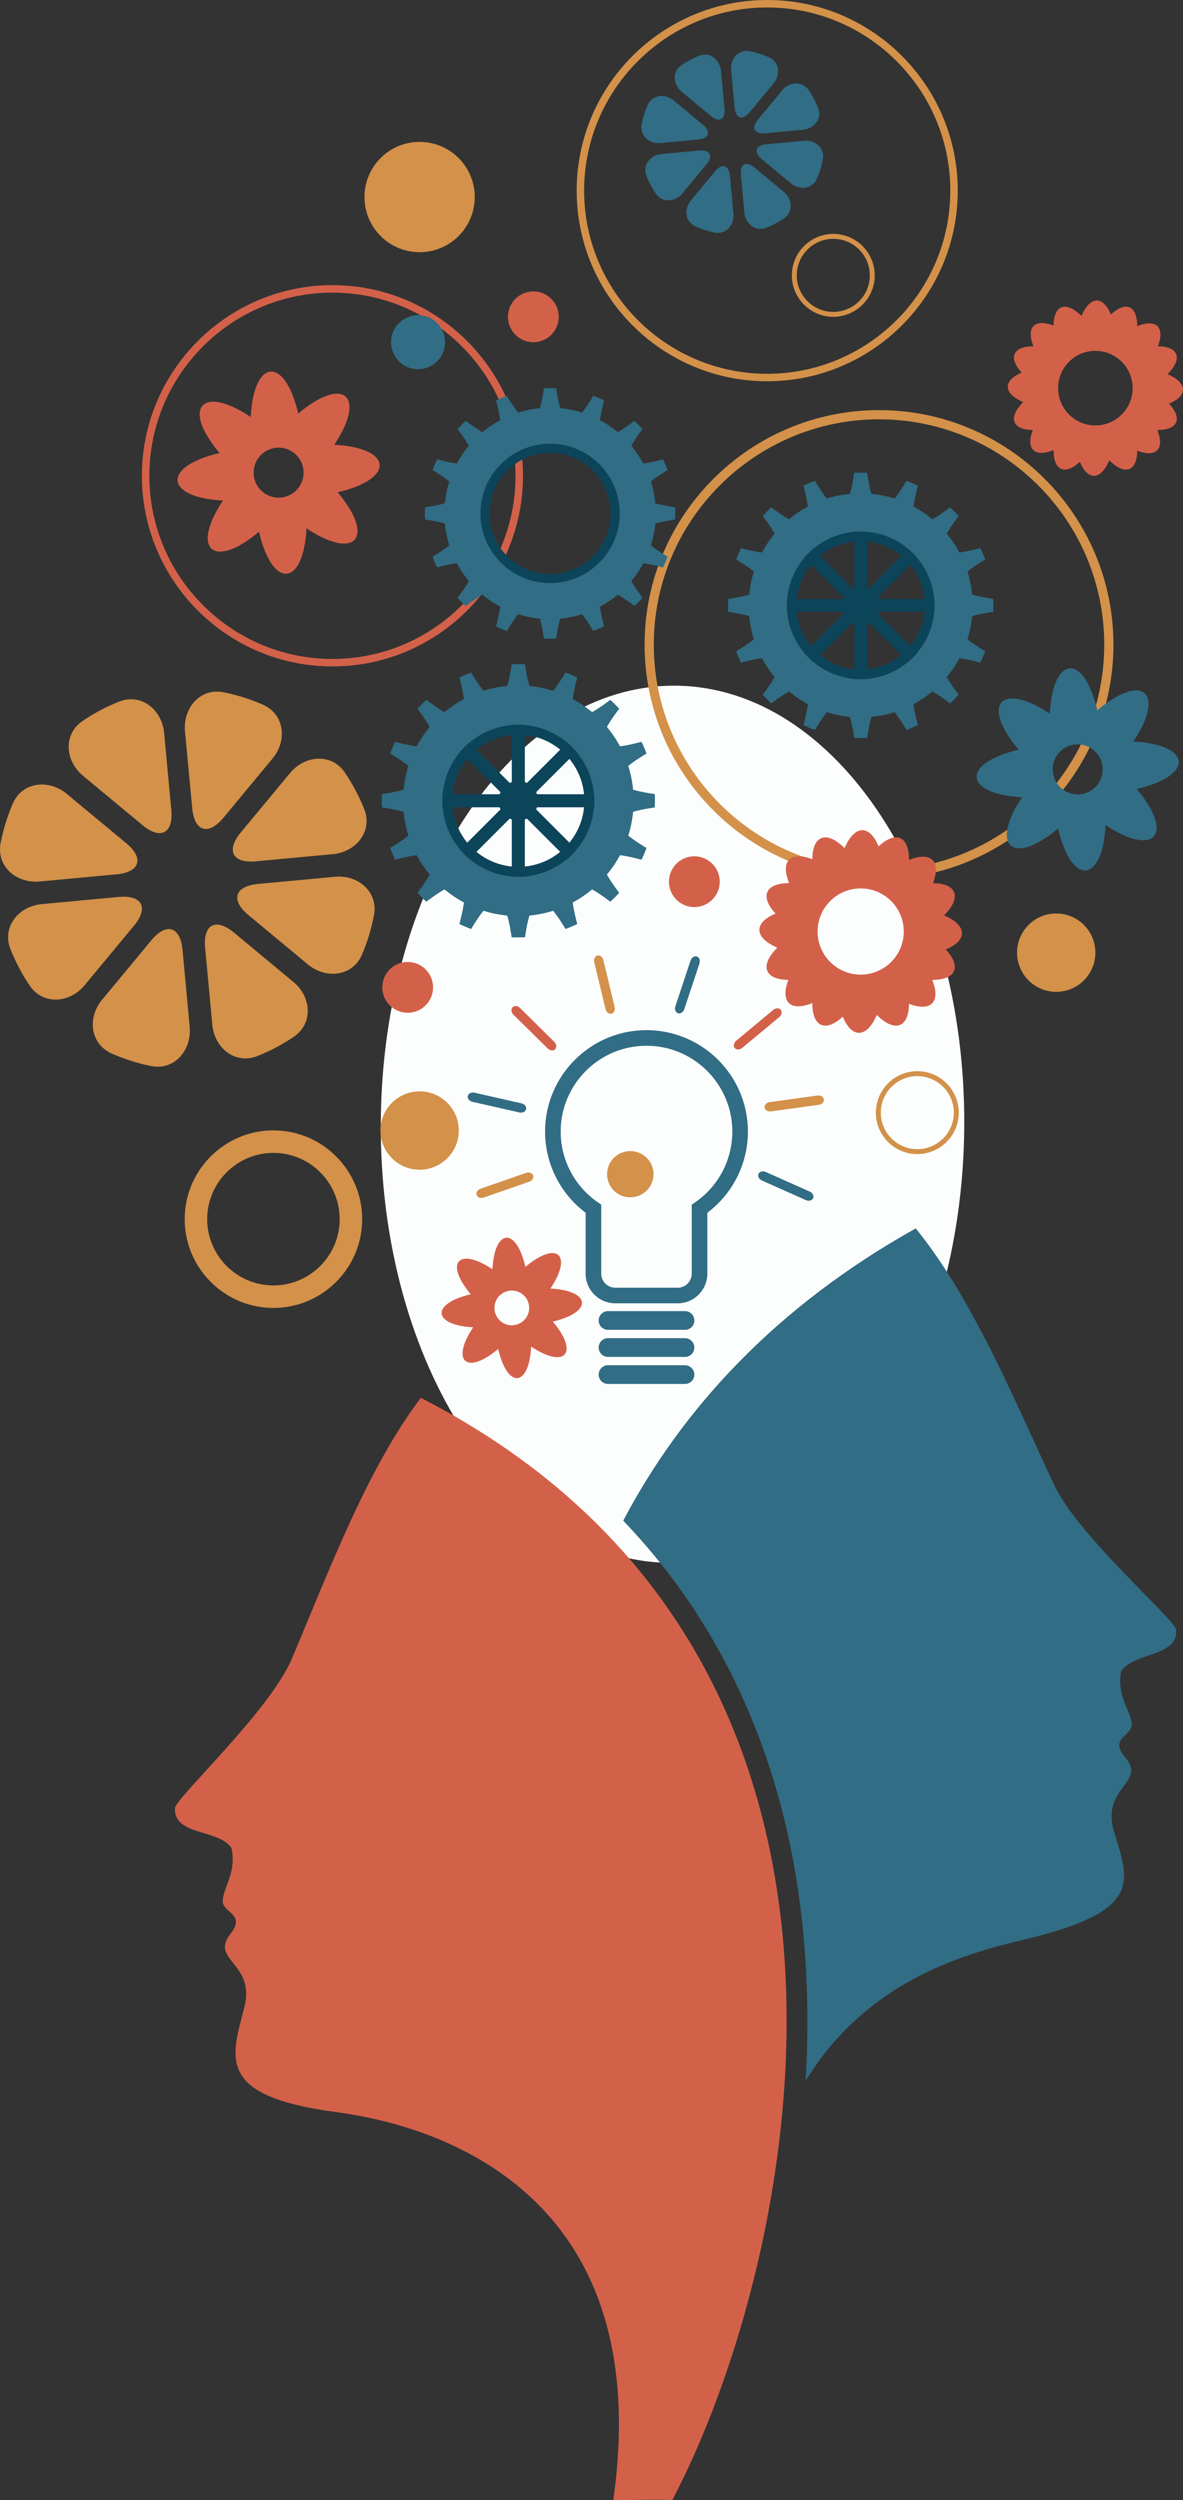 <svg xmlns="http://www.w3.org/2000/svg" xml:space="preserve" width="427.216" height="902.497"><rect width="100%" height="100%" fill="#333333" stroke="none"/><path d="M348.219 406.472c-.531 87.437-48.126 158.032-106.312 157.683-58.183-.355-104.923-71.522-104.391-158.954.525-87.437 48.125-158.03 106.307-157.682 58.188.354 104.928 71.521 104.396 158.953" style="fill:#fcfdfd;fill-opacity:1;fill-rule:nonzero;stroke:none;stroke-width:.133"/><path d="M424.747 588.48c.71-2.992-35.302-33.667-44.12-52.581-14.803-31.76-29.632-67.502-49.928-92.472-50.694 28.337-84.407 65.221-105.636 105.5 24.513 25.606 42.428 56.096 53.536 91.241 10.557 33.397 14.698 71.22 12.325 110.997 23.02-37.644 60.263-46.492 79.605-51.165 42.74-10.33 37.076-21.01 31.767-38.917-4.75-16.016 11.932-17.424 4.075-26.68-6.095-7.182 2.7-7.586 2.32-12.219-.38-4.63-5.447-10.06-3.83-18.801 4.17-6.978 20.588-5.17 19.886-14.903" style="fill:#316d84;fill-opacity:1;fill-rule:nonzero;stroke:none;stroke-width:.133"/><path d="M151.963 504.584c-19.386 25.683-32.923 61.932-46.576 94.201-8.132 19.222-43.022 51.167-42.202 54.134-.353 9.752 15.988 7.357 20.408 14.18 1.928 8.677-2.94 14.281-3.153 18.926-.215 4.642 8.59 4.73 2.756 12.128-7.52 9.531 9.203 10.339 5.03 26.518-4.663 18.084-10.45 31.988 33.143 37.748 36.514 4.825 115.847 28.825 100.099 140.078 7.081 0 16.152-.324 21.304 0 45.05-85.557 93.305-303.502-90.81-397.913" style="fill:#d36149;fill-opacity:1;fill-rule:nonzero;stroke:none;stroke-width:.133"/><path d="M317.439 314.037c-44.847 0-81.335-36.486-81.335-81.336 0-44.848 36.488-81.334 81.335-81.334 44.848 0 81.338 36.486 81.338 81.334 0 44.85-36.49 81.336-81.338 81.336m0-165.992c-46.678 0-84.655 37.975-84.655 84.656 0 46.679 37.977 84.656 84.655 84.656 46.685 0 84.66-37.977 84.66-84.656 0-46.681-37.975-84.656-84.66-84.656m-40.374-13.11c-36.453 0-66.117-29.659-66.117-66.116 0-36.459 29.664-66.119 66.117-66.119 36.456 0 66.118 29.66 66.118 66.119 0 36.457-29.662 66.116-66.118 66.116m0-134.935C239.12 0 208.25 30.872 208.25 68.819c0 37.941 30.87 68.814 68.816 68.814 37.947 0 68.815-30.873 68.815-68.814C345.88 30.872 315.012 0 277.065 0" style="fill:#d39149;fill-opacity:1;fill-rule:nonzero;stroke:none;stroke-width:.133"/><path d="M120.055 237.87c-36.454 0-66.118-29.66-66.118-66.117s29.664-66.117 66.118-66.117 66.117 29.659 66.117 66.117-29.663 66.116-66.117 66.116m0-134.934c-37.947 0-68.816 30.872-68.816 68.817 0 37.943 30.869 68.815 68.816 68.815 37.946 0 68.814-30.872 68.814-68.815 0-37.945-30.868-68.817-68.814-68.817" style="fill:#d36149;fill-opacity:1;fill-rule:nonzero;stroke:none;stroke-width:.133"/><path d="M331.268 414.83c-7.27 0-13.18-5.915-13.18-13.183s5.91-13.182 13.18-13.182c7.268 0 13.184 5.914 13.184 13.182s-5.916 13.182-13.184 13.182m0-28.146c-8.25 0-14.964 6.712-14.964 14.963 0 8.248 6.715 14.96 14.964 14.96s14.964-6.712 14.964-14.96c0-8.251-6.715-14.963-14.964-14.963m-30.34-274.1c-7.272 0-13.183-5.912-13.183-13.183 0-7.268 5.91-13.181 13.183-13.181 7.27 0 13.183 5.913 13.183 13.181 0 7.27-5.912 13.183-13.183 13.183m0-28.143c-8.248 0-14.964 6.712-14.964 14.96 0 8.252 6.716 14.964 14.964 14.964 8.25 0 14.96-6.712 14.96-14.964 0-8.248-6.71-14.96-14.96-14.96M124.535 278.872c-4.767-7.025-14.367-6.359-19.787.176l-17.804 21.467c-5.42 6.534-2.963 11.194 5.495 10.406l27.79-2.593c8.458-.79 14.432-8.344 11.304-16.239a68.8 68.8 0 0 0-6.998-13.217m-3.571 37.624-27.767 2.59c-8.456.789-10.01 5.825-3.473 11.246l21.472 17.808c6.537 5.423 16.135 4.321 19.493-3.475a68.5 68.5 0 0 0 4.367-14.298c1.583-8.342-5.635-14.659-14.092-13.871m-78.097 7.285-27.795 2.591c-8.456.787-14.43 8.343-11.301 16.237a68.3 68.3 0 0 0 6.996 13.219c4.766 7.027 14.368 6.363 19.789-.175L48.36 334.19c5.421-6.537 2.961-11.196-5.493-10.408m63.088 30.668-21.467-17.807c-6.535-5.42-11.199-2.963-10.408 5.494l2.592 27.792c.79 8.456 8.344 14.431 16.235 11.3a68.4 68.4 0 0 0 13.22-6.994c7.028-4.767 6.365-14.366-.172-19.786m-40.04-11.55c-.786-8.456-5.823-10.014-11.244-3.476l-17.81 21.47c-5.421 6.542-4.253 16.016 3.524 19.427 4.62 2.03 9.394 3.548 14.254 4.507 8.33 1.646 14.653-5.71 13.866-14.163zM59.27 264.57c-.789-8.455-8.345-14.433-16.24-11.305a68.6 68.6 0 0 0-13.217 7c-7.025 4.767-6.362 14.367.175 19.788l21.467 17.803c6.537 5.424 11.194 2.963 10.409-5.492zm35.651-10.202a68.5 68.5 0 0 0-14.254-4.481c-8.334-1.64-14.655 5.696-13.86 14.152l2.604 27.696c.794 8.456 5.836 10.01 11.258 3.478l17.766-21.412c5.425-6.533 4.265-16.029-3.514-19.433m-49.344 50.004L24.105 286.56c-6.536-5.42-16.094-4.299-19.47 3.493a68.5 68.5 0 0 0-4.411 14.282c-1.605 8.338 5.66 14.658 14.116 13.87l27.763-2.59c8.456-.787 10.012-5.823 3.474-11.243" style="fill:#d39149;fill-opacity:1;fill-rule:nonzero;stroke:none;stroke-width:.133"/><path d="M292.043 32.552c-2.316-3.41-6.974-3.088-9.602.084l-8.637 10.416c-2.632 3.17-1.437 5.43 2.667 5.047l13.482-1.255c4.103-.383 7.003-4.05 5.487-7.88a33.6 33.6 0 0 0-3.397-6.412m-1.736 18.252-13.468 1.26c-4.103.381-4.86 2.824-1.684 5.455l10.416 8.638c3.169 2.628 7.824 2.098 9.46-1.684a33 33 0 0 0 2.113-6.941c.77-4.045-2.73-7.11-6.837-6.728M252.42 54.34l-13.488 1.255c-4.105.382-6.999 4.048-5.483 7.88a33 33 0 0 0 3.395 6.414c2.316 3.408 6.97 3.086 9.601-.084l8.638-10.418c2.63-3.17 1.44-5.431-2.663-5.047m20.192 6.237c-3.17-2.629-5.432-1.434-5.048 2.667l1.257 13.487c.382 4.102 4.046 6.998 7.876 5.482a33 33 0 0 0 6.415-3.397c3.41-2.312 3.085-6.968-.084-9.596zm-9.009 3.038c-.382-4.102-2.83-4.856-5.458-1.687l-8.64 10.417c-2.63 3.172-2.064 7.772 1.708 9.427 2.24.983 4.563 1.72 6.918 2.184 4.042.803 7.108-2.77 6.726-6.87zm-3.227-38.003c-.384-4.104-4.045-7.001-7.881-5.484a33.3 33.3 0 0 0-6.411 3.399c-3.41 2.31-3.087 6.968.084 9.597l10.419 8.64c3.168 2.63 5.429 1.436 5.05-2.667zm17.297-4.949a33.3 33.3 0 0 0-6.917-2.175c-4.045-.796-7.11 2.765-6.724 6.867l1.264 13.438c.388 4.103 2.833 4.854 5.463 1.687l8.618-10.39c2.636-3.169 2.075-7.774-1.704-9.427M253.73 44.92l-10.414-8.639c-3.172-2.628-7.808-2.088-9.448 1.695a33.2 33.2 0 0 0-2.141 6.928c-.78 4.045 2.75 7.113 6.85 6.73l13.467-1.257c4.107-.382 4.86-2.824 1.687-5.457" style="fill:#316d84;fill-opacity:1;fill-rule:nonzero;stroke:none;stroke-width:.133"/><path d="M98.747 464.01c-13.192 0-23.92-10.729-23.92-23.917 0-13.186 10.728-23.92 23.92-23.92 13.188 0 23.918 10.734 23.918 23.92 0 13.188-10.73 23.918-23.918 23.918m0-55.957c-17.671 0-32.044 14.372-32.044 32.04s14.373 32.04 32.044 32.04c17.668 0 32.038-14.372 32.038-32.04s-14.37-32.04-32.038-32.04m52.786-356.833c-10.993 0-19.905 8.914-19.905 19.907s8.912 19.905 19.905 19.905c10.996 0 19.907-8.912 19.907-19.905s-8.91-19.907-19.907-19.907m0 342.736c-7.81 0-14.141 6.331-14.141 14.139s6.332 14.139 14.141 14.139 14.143-6.331 14.143-14.139-6.332-14.139-14.143-14.139m76.128 21.58a8.332 8.332 0 1 0 0 16.663 8.334 8.334 0 0 0 8.335-8.332c0-4.601-3.733-8.33-8.335-8.33m153.775-85.788c-7.81 0-14.141 6.333-14.141 14.142s6.33 14.139 14.14 14.139c7.814 0 14.14-6.331 14.14-14.139 0-7.81-6.326-14.143-14.14-14.143" style="fill:#d39149;fill-opacity:1;fill-rule:nonzero;stroke:none;stroke-width:.133"/><path d="M147.23 347.257c-5.058 0-9.162 4.103-9.162 9.164a9.16 9.16 0 0 0 9.163 9.162 9.16 9.16 0 0 0 9.162-9.162 9.163 9.163 0 0 0-9.162-9.164M250.75 309.11a9.163 9.163 0 0 0-9.163 9.163 9.16 9.16 0 0 0 9.162 9.162 9.16 9.16 0 0 0 9.163-9.162 9.163 9.163 0 0 0-9.163-9.164m-58.141-203.908a9.16 9.16 0 0 0-9.161 9.163 9.16 9.16 0 0 0 9.16 9.163 9.16 9.16 0 0 0 9.164-9.163 9.16 9.16 0 0 0-9.163-9.163" style="fill:#d36149;fill-opacity:1;fill-rule:nonzero;stroke:none;stroke-width:.133"/><path d="M150.97 113.775c-5.386 0-9.751 4.364-9.751 9.748 0 5.385 4.365 9.754 9.752 9.754 5.384 0 9.75-4.369 9.75-9.754s-4.366-9.748-9.75-9.748m246.781 166.802a9.016 9.016 0 0 1-11.407 5.711 9.02 9.02 0 0 1-5.72-11.403c1.574-4.728 6.684-7.289 11.404-5.717 4.732 1.57 7.29 6.676 5.723 11.41m11.524-12.917c11.725-17.561 3.479-25.117-13.005-11.252-4.91-20.972-16.036-19.855-17.148 1.233-17.566-11.726-25.122-3.484-11.258 13.004-20.973 4.91-19.854 16.04 1.236 17.151-11.725 17.565-3.476 25.12 13.002 11.257 4.91 20.971 16.04 19.856 17.152-1.237 17.564 11.727 25.12 3.483 11.256-13.003 20.97-4.909 19.854-16.036-1.235-17.153" style="fill:#316d84;fill-opacity:1;fill-rule:nonzero;stroke:none;stroke-width:.133"/><path d="M109.176 173.467c-1.57 4.726-6.677 7.285-11.407 5.71-4.726-1.57-7.29-6.673-5.72-11.402 1.574-4.728 6.684-7.29 11.404-5.718a9.024 9.024 0 0 1 5.723 11.41m11.524-12.918c11.725-17.561 3.479-25.117-13.004-11.252-4.91-20.972-16.037-19.854-17.15 1.234-17.565-11.727-25.12-3.484-11.255 13.004-20.975 4.909-19.856 16.04 1.236 17.15-11.727 17.566-3.476 25.12 13 11.258 4.91 20.97 16.04 19.856 17.153-1.238 17.564 11.727 25.121 3.483 11.256-13.002 20.97-4.91 19.855-16.036-1.236-17.154m70.077 313.564a6.265 6.265 0 0 1-7.924 3.964 6.264 6.264 0 0 1-3.972-7.92c1.092-3.282 4.642-5.064 7.92-3.97a6.27 6.27 0 0 1 3.976 7.926m8.003-8.974c8.145-12.198 2.419-17.446-9.032-7.815-3.41-14.568-11.14-13.792-11.91.855-12.2-8.144-17.451-2.419-7.82 9.034-14.569 3.411-13.791 11.14.858 11.912-8.145 12.203-2.415 17.448 9.03 7.819 3.411 14.568 11.142 13.792 11.915-.857 12.2 8.144 17.448 2.417 7.819-9.032 14.565-3.412 13.79-11.14-.86-11.916m112.039-113.322c-8.594 0-15.558-6.965-15.558-15.556s6.964-15.557 15.558-15.557c8.59 0 15.553 6.967 15.553 15.557s-6.963 15.556-15.553 15.556m30.1-21.377c6.51-6.501 4.6-11.564-3.996-11.637 3.056-7.968-.731-11.591-8.647-8.375.037-8.54-4.736-10.704-10.99-4.896-3.271-7.952-8.682-7.835-12.291.625-6.5-6.506-11.564-4.598-11.636 4-7.967-3.056-11.591.731-8.374 8.642-8.542-.036-10.708 4.738-4.898 10.994-7.951 3.272-7.835 8.68.625 12.291-6.507 6.499-4.597 11.563 4.003 11.632-3.06 7.97.728 11.593 8.64 8.377-.032 8.543 4.738 10.708 10.994 4.898 3.27 7.952 8.684 7.836 12.287-.622 6.504 6.502 11.568 4.594 11.64-4.005 7.967 3.059 11.59-.73 8.376-8.643 8.537.034 10.705-4.737 4.893-10.99 7.955-3.275 7.838-8.684-.625-12.291m54.657-176.868c-7.43 0-13.458-6.025-13.458-13.459s6.028-13.457 13.458-13.457c7.434 0 13.455 6.023 13.455 13.457s-6.021 13.459-13.455 13.459m26.039-18.492c5.63-5.628 3.979-10.004-3.461-10.07 2.648-6.895-.63-10.026-7.476-7.245.033-7.388-4.1-9.26-9.508-4.234-2.83-6.882-7.51-6.779-10.63.541-5.624-5.627-10.005-3.98-10.066 3.463-6.895-2.646-10.028.629-7.243 7.47-7.39-.029-9.26 4.103-4.241 9.514-6.876 2.828-6.78 7.509.54 10.629-5.626 5.625-3.975 10.004 3.465 10.067-2.647 6.893.63 10.026 7.475 7.245-.028 7.39 4.1 9.259 9.513 4.236 2.824 6.877 7.505 6.779 10.63-.537 5.625 5.624 10 3.973 10.065-3.466 6.89 2.646 10.029-.63 7.242-7.477 7.39.03 9.263-4.097 4.236-9.507 6.882-2.83 6.782-7.512-.541-10.629" style="fill:#d36149;fill-opacity:1;fill-rule:nonzero;stroke:none;stroke-width:.133"/><path d="M198.652 207.193c-12.079 0-21.868-9.788-21.868-21.862 0-12.076 9.79-21.866 21.868-21.866 12.075 0 21.865 9.79 21.865 21.866 0 12.074-9.79 21.862-21.865 21.862m0-55.058c-18.335 0-33.199 14.86-33.199 33.196 0 18.33 14.864 33.196 33.199 33.196 18.337 0 33.196-14.866 33.196-33.196 0-18.336-14.859-33.196-33.196-33.196" style="fill:#0c445a;fill-opacity:1;fill-rule:nonzero;stroke:none;stroke-width:.133"/><path d="M198.652 210.47c-13.884 0-25.141-11.258-25.141-25.14 0-13.886 11.257-25.14 25.14-25.14s25.144 11.254 25.144 25.14c0 13.882-11.26 25.14-25.143 25.14m37.992-28.81a38 38 0 0 0-1.595-7.853c1.483-1.216 3.495-2.572 6.038-4.099a45 45 0 0 0-1.648-3.89c-2.864.762-5.232 1.263-7.13 1.495a38.3 38.3 0 0 0-4.328-6.405c.927-1.67 2.282-3.67 4.066-6.03a44 44 0 0 0-2.944-2.946c-2.356 1.787-4.36 3.137-6.031 4.068a38 38 0 0 0-6.405-4.325c.232-1.899.733-4.267 1.492-7.131a45 45 0 0 0-3.883-1.648c-1.527 2.541-2.884 4.55-4.099 6.037a38 38 0 0 0-7.86-1.594c-.545-1.848-1.025-4.23-1.453-7.171a45 45 0 0 0-4.427 0c-.43 2.941-.906 5.323-1.454 7.17-2.71.258-5.34.8-7.856 1.595-1.215-1.488-2.571-3.496-4.098-6.037a45 45 0 0 0-3.89 1.648c.762 2.864 1.266 5.232 1.496 7.13A38.3 38.3 0 0 0 174.23 156c-1.671-.93-3.671-2.281-6.031-4.068a46 46 0 0 0-2.945 2.947c1.782 2.36 3.138 4.36 4.065 6.029a38.3 38.3 0 0 0-4.325 6.405c-1.898-.232-4.267-.733-7.13-1.496a45 45 0 0 0-1.646 3.891c2.538 1.527 4.548 2.883 6.037 4.099a38 38 0 0 0-1.599 7.854c-1.845.547-4.228 1.023-7.168 1.456a47 47 0 0 0 0 4.427c2.94.428 5.323.904 7.168 1.45a38.2 38.2 0 0 0 1.599 7.86c-1.49 1.214-3.499 2.567-6.037 4.098a45 45 0 0 0 1.646 3.887c2.863-.762 5.232-1.264 7.13-1.498a38.2 38.2 0 0 0 4.325 6.411c-.927 1.668-2.283 3.668-4.065 6.028a46 46 0 0 0 2.945 2.944c2.36-1.78 4.36-3.139 6.03-4.063a38.2 38.2 0 0 0 6.405 4.323c-.23 1.899-.734 4.267-1.495 7.13a44 44 0 0 0 3.89 1.646c1.526-2.539 2.882-4.545 4.097-6.036a38 38 0 0 0 7.856 1.596c.548 1.847 1.025 4.23 1.454 7.168a44 44 0 0 0 4.427 0c.428-2.937.908-5.321 1.453-7.168a38 38 0 0 0 7.86-1.596c1.215 1.49 2.572 3.497 4.099 6.036a44 44 0 0 0 3.883-1.647c-.76-2.862-1.26-5.23-1.492-7.129a38 38 0 0 0 6.405-4.323c1.67.924 3.675 2.283 6.03 4.063a44 44 0 0 0 2.945-2.945c-1.784-2.359-3.14-4.359-4.066-6.027a38 38 0 0 0 4.328-6.41c1.898.233 4.266.735 7.13 1.497a46 46 0 0 0 1.648-3.887c-2.543-1.53-4.555-2.884-6.038-4.099a38 38 0 0 0 1.595-7.858c1.845-.547 4.228-1.023 7.165-1.451a44 44 0 0 0 0-4.427c-2.937-.433-5.32-.909-7.165-1.457" style="fill:#316d84;fill-opacity:1;fill-rule:nonzero;stroke:none;stroke-width:.133"/><path d="M187.18 312.912c-13.173 0-23.85-10.677-23.85-23.85s10.677-23.851 23.85-23.851c13.175 0 23.853 10.678 23.853 23.852 0 13.172-10.678 23.849-23.853 23.849m0-60.063c-19.999 0-36.21 16.214-36.21 36.214 0 19.998 16.211 36.21 36.21 36.21 20.004 0 36.216-16.212 36.216-36.21 0-20-16.212-36.214-36.216-36.214" style="fill:#0c445a;fill-opacity:1;fill-rule:nonzero;stroke:none;stroke-width:.133"/><path d="M187.18 316.484c-15.144 0-27.421-12.279-27.421-27.421 0-15.146 12.277-27.423 27.42-27.423 15.148 0 27.422 12.277 27.422 27.423 0 15.142-12.274 27.421-27.421 27.421m41.447-31.421a41.5 41.5 0 0 0-1.743-8.571c1.627-1.324 3.816-2.803 6.587-4.47a51 51 0 0 0-1.796-4.242c-3.131.83-5.711 1.38-7.782 1.63a42 42 0 0 0-4.716-6.987c1.008-1.822 2.486-4.003 4.434-6.578a51 51 0 0 0-3.208-3.21c-2.58 1.944-4.76 3.424-6.584 4.433a41.6 41.6 0 0 0-6.986-4.717c.25-2.072.802-4.655 1.634-7.779a48 48 0 0 0-4.243-1.795c-1.667 2.768-3.147 4.963-4.47 6.587a41.2 41.2 0 0 0-8.573-1.741c-.597-2.018-1.12-4.615-1.586-7.822a48 48 0 0 0-4.83 0c-.47 3.207-.99 5.804-1.585 7.822-2.956.28-5.827.87-8.57 1.741-1.326-1.624-2.806-3.819-4.47-6.587a48 48 0 0 0-4.244 1.795c.833 3.124 1.381 5.707 1.633 7.779a41.7 41.7 0 0 0-6.99 4.717c-1.82-1.01-4-2.49-6.575-4.433a49 49 0 0 0-3.21 3.21c1.943 2.575 3.418 4.756 4.431 6.578a42 42 0 0 0-4.718 6.988c-2.071-.251-4.652-.802-7.775-1.631a48 48 0 0 0-1.799 4.241c2.77 1.668 4.964 3.147 6.586 4.471a41.6 41.6 0 0 0-1.742 8.57c-2.013.595-4.614 1.118-7.818 1.586q-.061 1.2-.06 2.415-.001 1.213.06 2.414c3.204.468 5.805.988 7.818 1.583a41.6 41.6 0 0 0 1.742 8.575c-1.622 1.322-3.815 2.802-6.586 4.47a48 48 0 0 0 1.799 4.239c3.123-.83 5.704-1.377 7.775-1.632a41.7 41.7 0 0 0 4.718 6.988c-1.013 1.821-2.488 4.004-4.432 6.579a50 50 0 0 0 3.21 3.213c2.576-1.945 4.757-3.424 6.577-4.433a42 42 0 0 0 6.99 4.716c-.253 2.072-.8 4.653-1.634 7.777a48 48 0 0 0 4.244 1.797c1.664-2.772 3.144-4.96 4.47-6.585a41.5 41.5 0 0 0 8.57 1.74c.595 2.013 1.116 4.616 1.585 7.819.802.038 1.606.061 2.415.061q1.214-.002 2.415-.061c.466-3.203.989-5.806 1.586-7.819a41.5 41.5 0 0 0 8.572-1.74c1.324 1.625 2.804 3.813 4.47 6.585a48 48 0 0 0 4.244-1.797c-.832-3.124-1.384-5.705-1.634-7.777a42 42 0 0 0 6.986-4.716c1.825 1.009 4.005 2.488 6.584 4.433a51 51 0 0 0 3.208-3.213c-1.948-2.575-3.426-4.758-4.434-6.579a41.7 41.7 0 0 0 4.716-6.988c2.07.253 4.65.801 7.782 1.632a51 51 0 0 0 1.796-4.239c-2.771-1.668-4.96-3.148-6.587-4.47a41.5 41.5 0 0 0 1.743-8.576c2.01-.594 4.61-1.114 7.82-1.582a47 47 0 0 0 .058-2.414c0-.81-.016-1.615-.057-2.415-3.21-.468-5.81-.99-7.821-1.585" style="fill:#316d84;fill-opacity:1;fill-rule:nonzero;stroke:none;stroke-width:.133"/><path d="M187.18 281.925a7.137 7.137 0 1 0 0 14.275 7.137 7.137 0 0 0 0-14.275" style="fill:#0c445a;fill-opacity:1;fill-rule:nonzero;stroke:none;stroke-width:.133"/><path d="M184.828 289.063h4.704l.004-27.423h-4.708z" style="fill:#0c445a;fill-opacity:1;fill-rule:nonzero;stroke:none;stroke-width:.133"/><path d="m185.516 287.399 3.33 3.328 19.393-19.39-3.331-3.33z" style="fill:#0c445a;fill-opacity:1;fill-rule:nonzero;stroke:none;stroke-width:.133"/><path d="M187.18 291.419h27.42v-4.711h-27.42z" style="fill:#0c445a;fill-opacity:1;fill-rule:nonzero;stroke:none;stroke-width:.133"/><path d="m185.516 290.727 19.392 19.392 3.33-3.331-19.393-19.39z" style="fill:#0c445a;fill-opacity:1;fill-rule:nonzero;stroke:none;stroke-width:.133"/><path d="M184.828 316.484h4.704v-27.421h-4.704z" style="fill:#0c445a;fill-opacity:1;fill-rule:nonzero;stroke:none;stroke-width:.133"/><path d="m166.125 306.788 3.33 3.33 19.39-19.391-3.33-3.328z" style="fill:#0c445a;fill-opacity:1;fill-rule:nonzero;stroke:none;stroke-width:.133"/><path d="M159.759 291.419h27.42v-4.708l-27.42-.003z" style="fill:#0c445a;fill-opacity:1;fill-rule:nonzero;stroke:none;stroke-width:.133"/><path d="m166.127 271.335 19.389 19.392 3.33-3.328-19.391-19.392zm144.692-29.64c-12.794 0-23.164-10.375-23.164-23.167s10.37-23.164 23.164-23.164c12.793 0 23.16 10.372 23.16 23.164s-10.367 23.167-23.16 23.167m0-58.339c-19.427 0-35.167 15.747-35.167 35.172 0 19.427 15.74 35.17 35.167 35.17 19.424 0 35.17-15.743 35.17-35.17 0-19.425-15.746-35.17-35.17-35.172" style="fill:#0c445a;fill-opacity:1;fill-rule:nonzero;stroke:none;stroke-width:.133"/><path d="M310.819 245.164c-14.714 0-26.636-11.924-26.636-26.636 0-14.71 11.922-26.636 26.636-26.636 14.71 0 26.637 11.927 26.637 26.636 0 14.712-11.927 26.637-26.637 26.636m40.246-30.52a40 40 0 0 0-1.682-8.324c1.573-1.29 3.704-2.723 6.397-4.343a51 51 0 0 0-1.752-4.125c-3.032.812-5.54 1.345-7.556 1.59a40.6 40.6 0 0 0-4.576-6.789c.976-1.766 2.416-3.886 4.307-6.39a50 50 0 0 0-3.122-3.118c-2.498 1.89-4.617 3.327-6.388 4.308a40 40 0 0 0-6.788-4.58c.25-2.014.776-4.52 1.586-7.556a48 48 0 0 0-4.123-1.746c-1.615 2.688-3.05 4.818-4.344 6.394a40 40 0 0 0-8.32-1.685c-.579-1.963-1.08-4.481-1.541-7.601a51 51 0 0 0-2.344-.059c-.786 0-1.572.023-2.344.059-.454 3.12-.962 5.638-1.542 7.601a40.3 40.3 0 0 0-8.325 1.685c-1.285-1.576-2.725-3.706-4.34-6.394a49 49 0 0 0-4.124 1.746c.807 3.036 1.343 5.542 1.585 7.556a40.5 40.5 0 0 0-6.79 4.58c-1.766-.981-3.88-2.418-6.388-4.308a52 52 0 0 0-3.12 3.118c1.897 2.504 3.33 4.624 4.312 6.39a40.6 40.6 0 0 0-4.583 6.79c-2.01-.246-4.521-.779-7.556-1.591a47 47 0 0 0-1.745 4.125c2.693 1.62 4.82 3.054 6.398 4.343a40.5 40.5 0 0 0-1.69 8.324c-1.958.581-4.482 1.083-7.602 1.544-.029.775-.053 1.555-.053 2.34s.024 1.572.053 2.345c3.12.459 5.644.96 7.602 1.538a40.5 40.5 0 0 0 1.69 8.325c-1.577 1.29-3.705 2.727-6.398 4.343.516 1.41 1.1 2.781 1.745 4.124 3.035-.811 5.545-1.343 7.556-1.588a40.5 40.5 0 0 0 4.583 6.788c-.982 1.769-2.415 3.885-4.312 6.39a52 52 0 0 0 3.12 3.119c2.508-1.888 4.622-3.325 6.388-4.308a41 41 0 0 0 6.79 4.584c-.242 2.01-.778 4.515-1.585 7.555a49 49 0 0 0 4.124 1.744c1.615-2.69 3.055-4.82 4.34-6.398a40 40 0 0 0 8.325 1.688c.58 1.96 1.088 4.486 1.542 7.6.772.039 1.558.055 2.344.055q1.182.002 2.344-.055c.46-3.114.962-5.64 1.54-7.6a40 40 0 0 0 8.32-1.688c1.296 1.578 2.73 3.708 4.345 6.398a47 47 0 0 0 4.123-1.744c-.81-3.04-1.336-5.544-1.586-7.555a40.7 40.7 0 0 0 6.788-4.584c1.77.983 3.89 2.42 6.388 4.308a50 50 0 0 0 3.122-3.119c-1.891-2.502-3.331-4.621-4.307-6.39a40.4 40.4 0 0 0 4.576-6.788c2.016.245 4.524.777 7.556 1.588a50 50 0 0 0 1.752-4.124c-2.693-1.616-4.824-3.054-6.397-4.343a40 40 0 0 0 1.682-8.325c1.962-.578 4.49-1.079 7.602-1.538.04-.773.056-1.561.056-2.345s-.016-1.565-.056-2.34c-3.111-.461-5.64-.963-7.602-1.544" style="fill:#316d84;fill-opacity:1;fill-rule:nonzero;stroke:none;stroke-width:.133"/><path d="M310.819 211.596a6.93 6.93 0 0 0-6.932 6.932 6.932 6.932 0 1 0 13.865 0 6.933 6.933 0 0 0-6.933-6.932" style="fill:#0c445a;fill-opacity:1;fill-rule:nonzero;stroke:none;stroke-width:.133"/><path d="M308.533 218.528h4.574v-26.636h-4.574z" style="fill:#0c445a;fill-opacity:1;fill-rule:nonzero;stroke:none;stroke-width:.133"/><path d="m309.201 216.915 3.23 3.23 18.842-18.833-3.237-3.23z" style="fill:#0c445a;fill-opacity:1;fill-rule:nonzero;stroke:none;stroke-width:.133"/><path d="m310.819 220.813 26.637.005v-4.576h-26.637z" style="fill:#0c445a;fill-opacity:1;fill-rule:nonzero;stroke:none;stroke-width:.133"/><path d="m309.201 220.143 18.832 18.836 3.234-3.23-18.835-18.834z" style="fill:#0c445a;fill-opacity:1;fill-rule:nonzero;stroke:none;stroke-width:.133"/><path d="M308.528 245.164h4.579v-26.636h-4.574z" style="fill:#0c445a;fill-opacity:1;fill-rule:nonzero;stroke:none;stroke-width:.133"/><path d="m290.367 235.75 3.233 3.229 18.832-18.834-3.227-3.23z" style="fill:#0c445a;fill-opacity:1;fill-rule:nonzero;stroke:none;stroke-width:.133"/><path d="M284.183 220.813h26.636v-4.57h-26.636z" style="fill:#0c445a;fill-opacity:1;fill-rule:nonzero;stroke:none;stroke-width:.133"/><path d="m290.367 201.31 18.834 18.833 3.23-3.228-18.831-18.839z" style="fill:#0c445a;fill-opacity:1;fill-rule:nonzero;stroke:none;stroke-width:.133"/><path d="M233.47 377.503c-17.087 0-30.99 13.901-30.99 30.988a31.01 31.01 0 0 0 13.432 25.529l1.219.84v24.905a5.076 5.076 0 0 0 5.07 5.071h22.536a5.08 5.08 0 0 0 5.072-5.07V434.86l1.219-.84a31.01 31.01 0 0 0 13.43-25.53c0-17.086-13.902-30.987-30.989-30.987m11.267 92.966H222.2c-5.902 0-10.705-4.801-10.705-10.704v-21.982a36.64 36.64 0 0 1-14.65-29.292c0-20.195 16.43-36.623 36.623-36.623 20.195 0 36.624 16.428 36.624 36.623a36.64 36.64 0 0 1-14.65 29.292v21.982c0 5.903-4.802 10.704-10.706 10.704m6.014 6.198a3.38 3.38 0 0 1-3.383 3.381h-27.795a3.38 3.38 0 0 1-3.38-3.381 3.38 3.38 0 0 1 3.38-3.38h27.795a3.38 3.38 0 0 1 3.382 3.38m.001 9.766a3.383 3.383 0 0 1-3.383 3.382h-27.795a3.38 3.38 0 0 1-3.38-3.382 3.38 3.38 0 0 1 3.38-3.38h27.795a3.38 3.38 0 0 1 3.382 3.38m.001 9.767a3.38 3.38 0 0 1-3.383 3.38h-27.795a3.38 3.38 0 0 1-3.38-3.38 3.38 3.38 0 0 1 3.38-3.38h27.795a3.38 3.38 0 0 1 3.382 3.38" style="fill:#316d84;fill-opacity:1;fill-rule:nonzero;stroke:none;stroke-width:.133"/><path d="M192.533 424.3c.306.884-.341 1.907-1.445 2.29l-16.41 5.694c-1.103.383-2.245-.024-2.55-.904-.307-.884.339-1.908 1.44-2.288l16.415-5.697c1.1-.382 2.242.024 2.55.905" style="fill:#d39149;fill-opacity:1;fill-rule:nonzero;stroke:none;stroke-width:.133"/><path d="M190.004 400.397c-.207.911-1.296 1.44-2.433 1.183l-16.946-3.835c-1.138-.257-1.894-1.204-1.688-2.114.206-.912 1.295-1.44 2.435-1.182l16.944 3.834c1.137.258 1.893 1.204 1.688 2.114" style="fill:#316d84;fill-opacity:1;fill-rule:nonzero;stroke:none;stroke-width:.133"/><path d="M200.48 378.763c-.656.666-1.86.538-2.692-.279l-12.363-12.205c-.828-.82-.973-2.023-.314-2.688.657-.666 1.86-.538 2.692.282l12.36 12.206c.833.818.973 2.021.317 2.684" style="fill:#d36149;fill-opacity:1;fill-rule:nonzero;stroke:none;stroke-width:.133"/><path d="M220.805 365.93c-.91.217-1.866-.527-2.137-1.66l-4.053-16.894c-.272-1.135.242-2.232 1.15-2.45s1.864.526 2.135 1.662l4.053 16.892c.274 1.136-.244 2.23-1.148 2.45" style="fill:#d39149;fill-opacity:1;fill-rule:nonzero;stroke:none;stroke-width:.133"/><path d="M244.84 365.763c-.887-.295-1.307-1.431-.937-2.538l5.478-16.486c.368-1.107 1.387-1.767 2.272-1.471.884.293 1.306 1.432.938 2.539l-5.483 16.482c-.367 1.11-1.384 1.768-2.268 1.474" style="fill:#316d84;fill-opacity:1;fill-rule:nonzero;stroke:none;stroke-width:.133"/><path d="M265.336 378.315c-.597-.716-.353-1.902.544-2.648l13.361-11.106c.899-.745 2.11-.768 2.708-.049.596.717.35 1.905-.546 2.652l-13.362 11.099c-.897.749-2.11.77-2.705.052" style="fill:#d36149;fill-opacity:1;fill-rule:nonzero;stroke:none;stroke-width:.133"/><path d="M276.112 399.8c-.128-.923.705-1.799 1.863-1.96l17.208-2.373c1.158-.16 2.197.462 2.322 1.386.13.926-.704 1.804-1.861 1.964l-17.208 2.37c-1.155.158-2.196-.46-2.324-1.387" style="fill:#d39149;fill-opacity:1;fill-rule:nonzero;stroke:none;stroke-width:.133"/><path d="M273.916 423.736c.376-.853 1.55-1.155 2.616-.68l15.867 7.075c1.065.474 1.62 1.549 1.237 2.404-.377.852-1.548 1.16-2.617.684l-15.862-7.078c-1.07-.476-1.625-1.55-1.241-2.405" style="fill:#316d84;fill-opacity:1;fill-rule:nonzero;stroke:none;stroke-width:.133"/></svg>